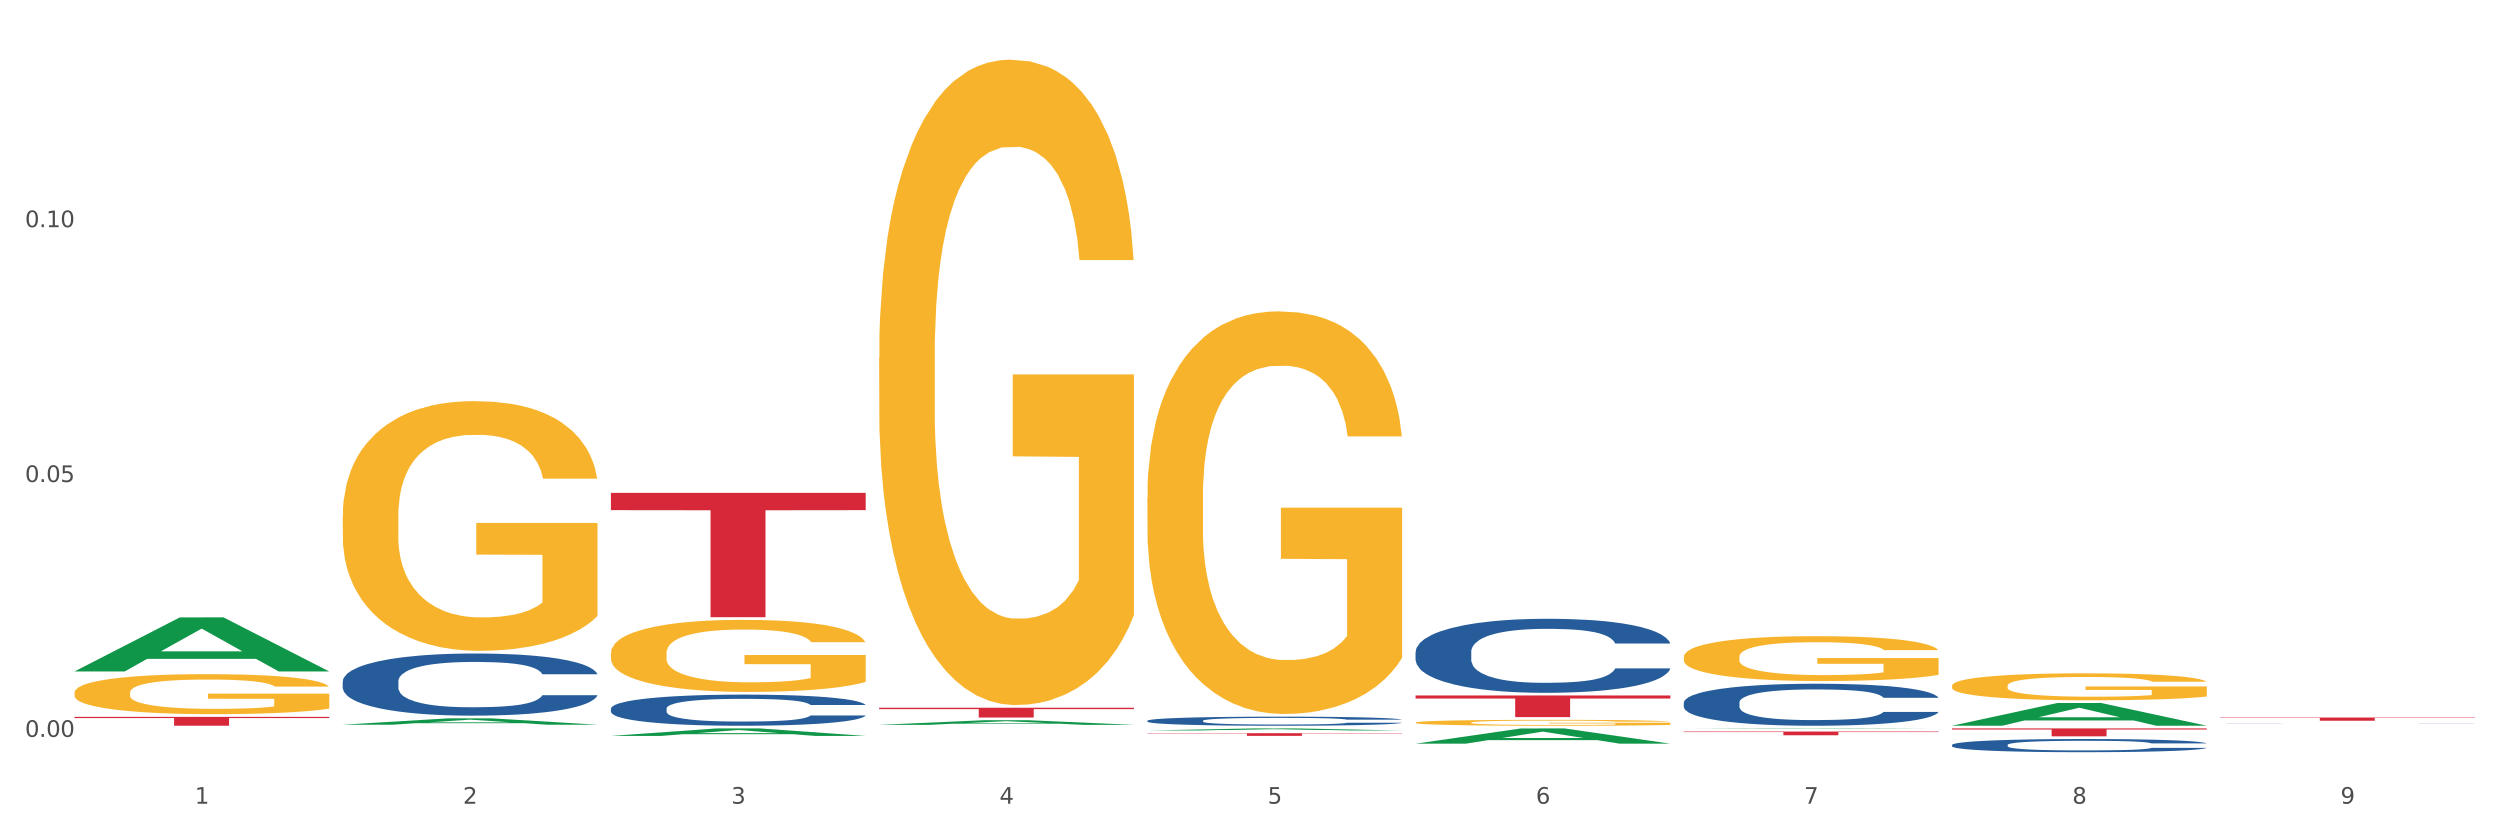 <?xml version="1.0" encoding="utf-8" standalone="no"?>
<!DOCTYPE svg PUBLIC "-//W3C//DTD SVG 1.1//EN"
  "http://www.w3.org/Graphics/SVG/1.1/DTD/svg11.dtd">
<svg xmlns:xlink="http://www.w3.org/1999/xlink" width="1080pt" height="360pt" viewBox="0 0 1080 360" xmlns="http://www.w3.org/2000/svg" version="1.1">
 <rect x="0" y="0" width="1080" height="360" fill="#333333" stroke="none"/>
 <defs>
  <style type="text/css">*{stroke-linejoin: round; stroke-linecap: butt}</style>
 </defs>
 <g id="figure_1">
  <g id="patch_1">
   <path d="M 0 360 
L 1080 360 
L 1080 0 
L 0 0 
z
" style="fill: #ffffff; stroke: #ffffff; stroke-linejoin: miter"/>
  </g>
  <g id="axes_1">
   <g id="matplotlib.axis_1">
    <g id="xtick_1">
     <g id="text_1">
      <!-- 1 -->
      <g style="fill: #4d4d4d" transform="translate(84.159 347.204) scale(0.096 -0.096)">
       <defs>
        <path id="DejaVuSans-31" d="M 794 531 
L 1825 531 
L 1825 4091 
L 703 3866 
L 703 4441 
L 1819 4666 
L 2450 4666 
L 2450 531 
L 3481 531 
L 3481 0 
L 794 0 
L 794 531 
z
" transform="scale(0.016)"/>
       </defs>
       <use xlink:href="#DejaVuSans-31"/>
      </g>
     </g>
    </g>
    <g id="xtick_2">
     <g id="text_2">
      <!-- 2 -->
      <g style="fill: #4d4d4d" transform="translate(200.027 347.204) scale(0.096 -0.096)">
       <defs>
        <path id="DejaVuSans-32" d="M 1228 531 
L 3431 531 
L 3431 0 
L 469 0 
L 469 531 
Q 828 903 1448 1529 
Q 2069 2156 2228 2338 
Q 2531 2678 2651 2914 
Q 2772 3150 2772 3378 
Q 2772 3750 2511 3984 
Q 2250 4219 1831 4219 
Q 1534 4219 1204 4116 
Q 875 4013 500 3803 
L 500 4441 
Q 881 4594 1212 4672 
Q 1544 4750 1819 4750 
Q 2544 4750 2975 4387 
Q 3406 4025 3406 3419 
Q 3406 3131 3298 2873 
Q 3191 2616 2906 2266 
Q 2828 2175 2409 1742 
Q 1991 1309 1228 531 
z
" transform="scale(0.016)"/>
       </defs>
       <use xlink:href="#DejaVuSans-32"/>
      </g>
     </g>
    </g>
    <g id="xtick_3">
     <g id="text_3">
      <!-- 3 -->
      <g style="fill: #4d4d4d" transform="translate(315.896 347.204) scale(0.096 -0.096)">
       <defs>
        <path id="DejaVuSans-33" d="M 2597 2516 
Q 3050 2419 3304 2112 
Q 3559 1806 3559 1356 
Q 3559 666 3084 287 
Q 2609 -91 1734 -91 
Q 1441 -91 1130 -33 
Q 819 25 488 141 
L 488 750 
Q 750 597 1062 519 
Q 1375 441 1716 441 
Q 2309 441 2620 675 
Q 2931 909 2931 1356 
Q 2931 1769 2642 2001 
Q 2353 2234 1838 2234 
L 1294 2234 
L 1294 2753 
L 1863 2753 
Q 2328 2753 2575 2939 
Q 2822 3125 2822 3475 
Q 2822 3834 2567 4026 
Q 2313 4219 1838 4219 
Q 1578 4219 1281 4162 
Q 984 4106 628 3988 
L 628 4550 
Q 988 4650 1302 4700 
Q 1616 4750 1894 4750 
Q 2613 4750 3031 4423 
Q 3450 4097 3450 3541 
Q 3450 3153 3228 2886 
Q 3006 2619 2597 2516 
z
" transform="scale(0.016)"/>
       </defs>
       <use xlink:href="#DejaVuSans-33"/>
      </g>
     </g>
    </g>
    <g id="xtick_4">
     <g id="text_4">
      <!-- 4 -->
      <g style="fill: #4d4d4d" transform="translate(431.765 347.204) scale(0.096 -0.096)">
       <defs>
        <path id="DejaVuSans-34" d="M 2419 4116 
L 825 1625 
L 2419 1625 
L 2419 4116 
z
M 2253 4666 
L 3047 4666 
L 3047 1625 
L 3713 1625 
L 3713 1100 
L 3047 1100 
L 3047 0 
L 2419 0 
L 2419 1100 
L 313 1100 
L 313 1709 
L 2253 4666 
z
" transform="scale(0.016)"/>
       </defs>
       <use xlink:href="#DejaVuSans-34"/>
      </g>
     </g>
    </g>
    <g id="xtick_5">
     <g id="text_5">
      <!-- 5 -->
      <g style="fill: #4d4d4d" transform="translate(547.634 347.204) scale(0.096 -0.096)">
       <defs>
        <path id="DejaVuSans-35" d="M 691 4666 
L 3169 4666 
L 3169 4134 
L 1269 4134 
L 1269 2991 
Q 1406 3038 1543 3061 
Q 1681 3084 1819 3084 
Q 2600 3084 3056 2656 
Q 3513 2228 3513 1497 
Q 3513 744 3044 326 
Q 2575 -91 1722 -91 
Q 1428 -91 1123 -41 
Q 819 9 494 109 
L 494 744 
Q 775 591 1075 516 
Q 1375 441 1709 441 
Q 2250 441 2565 725 
Q 2881 1009 2881 1497 
Q 2881 1984 2565 2268 
Q 2250 2553 1709 2553 
Q 1456 2553 1204 2497 
Q 953 2441 691 2322 
L 691 4666 
z
" transform="scale(0.016)"/>
       </defs>
       <use xlink:href="#DejaVuSans-35"/>
      </g>
     </g>
    </g>
    <g id="xtick_6">
     <g id="text_6">
      <!-- 6 -->
      <g style="fill: #4d4d4d" transform="translate(663.502 347.204) scale(0.096 -0.096)">
       <defs>
        <path id="DejaVuSans-36" d="M 2113 2584 
Q 1688 2584 1439 2293 
Q 1191 2003 1191 1497 
Q 1191 994 1439 701 
Q 1688 409 2113 409 
Q 2538 409 2786 701 
Q 3034 994 3034 1497 
Q 3034 2003 2786 2293 
Q 2538 2584 2113 2584 
z
M 3366 4563 
L 3366 3988 
Q 3128 4100 2886 4159 
Q 2644 4219 2406 4219 
Q 1781 4219 1451 3797 
Q 1122 3375 1075 2522 
Q 1259 2794 1537 2939 
Q 1816 3084 2150 3084 
Q 2853 3084 3261 2657 
Q 3669 2231 3669 1497 
Q 3669 778 3244 343 
Q 2819 -91 2113 -91 
Q 1303 -91 875 529 
Q 447 1150 447 2328 
Q 447 3434 972 4092 
Q 1497 4750 2381 4750 
Q 2619 4750 2861 4703 
Q 3103 4656 3366 4563 
z
" transform="scale(0.016)"/>
       </defs>
       <use xlink:href="#DejaVuSans-36"/>
      </g>
     </g>
    </g>
    <g id="xtick_7">
     <g id="text_7">
      <!-- 7 -->
      <g style="fill: #4d4d4d" transform="translate(779.371 347.204) scale(0.096 -0.096)">
       <defs>
        <path id="DejaVuSans-37" d="M 525 4666 
L 3525 4666 
L 3525 4397 
L 1831 0 
L 1172 0 
L 2766 4134 
L 525 4134 
L 525 4666 
z
" transform="scale(0.016)"/>
       </defs>
       <use xlink:href="#DejaVuSans-37"/>
      </g>
     </g>
    </g>
    <g id="xtick_8">
     <g id="text_8">
      <!-- 8 -->
      <g style="fill: #4d4d4d" transform="translate(895.24 347.204) scale(0.096 -0.096)">
       <defs>
        <path id="DejaVuSans-38" d="M 2034 2216 
Q 1584 2216 1326 1975 
Q 1069 1734 1069 1313 
Q 1069 891 1326 650 
Q 1584 409 2034 409 
Q 2484 409 2743 651 
Q 3003 894 3003 1313 
Q 3003 1734 2745 1975 
Q 2488 2216 2034 2216 
z
M 1403 2484 
Q 997 2584 770 2862 
Q 544 3141 544 3541 
Q 544 4100 942 4425 
Q 1341 4750 2034 4750 
Q 2731 4750 3128 4425 
Q 3525 4100 3525 3541 
Q 3525 3141 3298 2862 
Q 3072 2584 2669 2484 
Q 3125 2378 3379 2068 
Q 3634 1759 3634 1313 
Q 3634 634 3220 271 
Q 2806 -91 2034 -91 
Q 1263 -91 848 271 
Q 434 634 434 1313 
Q 434 1759 690 2068 
Q 947 2378 1403 2484 
z
M 1172 3481 
Q 1172 3119 1398 2916 
Q 1625 2713 2034 2713 
Q 2441 2713 2670 2916 
Q 2900 3119 2900 3481 
Q 2900 3844 2670 4047 
Q 2441 4250 2034 4250 
Q 1625 4250 1398 4047 
Q 1172 3844 1172 3481 
z
" transform="scale(0.016)"/>
       </defs>
       <use xlink:href="#DejaVuSans-38"/>
      </g>
     </g>
    </g>
    <g id="xtick_9">
     <g id="text_9">
      <!-- 9 -->
      <g style="fill: #4d4d4d" transform="translate(1011.108 347.204) scale(0.096 -0.096)">
       <defs>
        <path id="DejaVuSans-39" d="M 703 97 
L 703 672 
Q 941 559 1184 500 
Q 1428 441 1663 441 
Q 2288 441 2617 861 
Q 2947 1281 2994 2138 
Q 2813 1869 2534 1725 
Q 2256 1581 1919 1581 
Q 1219 1581 811 2004 
Q 403 2428 403 3163 
Q 403 3881 828 4315 
Q 1253 4750 1959 4750 
Q 2769 4750 3195 4129 
Q 3622 3509 3622 2328 
Q 3622 1225 3098 567 
Q 2575 -91 1691 -91 
Q 1453 -91 1209 -44 
Q 966 3 703 97 
z
M 1959 2075 
Q 2384 2075 2632 2365 
Q 2881 2656 2881 3163 
Q 2881 3666 2632 3958 
Q 2384 4250 1959 4250 
Q 1534 4250 1286 3958 
Q 1038 3666 1038 3163 
Q 1038 2656 1286 2365 
Q 1534 2075 1959 2075 
z
" transform="scale(0.016)"/>
       </defs>
       <use xlink:href="#DejaVuSans-39"/>
      </g>
     </g>
    </g>
    <g id="xtick_10"/>
    <g id="xtick_11"/>
    <g id="xtick_12"/>
    <g id="xtick_13"/>
    <g id="xtick_14"/>
    <g id="xtick_15"/>
    <g id="xtick_16"/>
    <g id="xtick_17"/>
   </g>
   <g id="matplotlib.axis_2">
    <g id="ytick_1">
     <g id="text_10">
      <!-- 0.00 -->
      <g style="fill: #4d4d4d" transform="translate(10.8 318.327) scale(0.096 -0.096)">
       <defs>
        <path id="DejaVuSans-30" d="M 2034 4250 
Q 1547 4250 1301 3770 
Q 1056 3291 1056 2328 
Q 1056 1369 1301 889 
Q 1547 409 2034 409 
Q 2525 409 2770 889 
Q 3016 1369 3016 2328 
Q 3016 3291 2770 3770 
Q 2525 4250 2034 4250 
z
M 2034 4750 
Q 2819 4750 3233 4129 
Q 3647 3509 3647 2328 
Q 3647 1150 3233 529 
Q 2819 -91 2034 -91 
Q 1250 -91 836 529 
Q 422 1150 422 2328 
Q 422 3509 836 4129 
Q 1250 4750 2034 4750 
z
" transform="scale(0.016)"/>
        <path id="DejaVuSans-2e" d="M 684 794 
L 1344 794 
L 1344 0 
L 684 0 
L 684 794 
z
" transform="scale(0.016)"/>
       </defs>
       <use xlink:href="#DejaVuSans-30"/>
       <use xlink:href="#DejaVuSans-2e" transform="translate(63.623 0)"/>
       <use xlink:href="#DejaVuSans-30" transform="translate(95.41 0)"/>
       <use xlink:href="#DejaVuSans-30" transform="translate(159.033 0)"/>
      </g>
     </g>
    </g>
    <g id="ytick_2">
     <g id="text_11">
      <!-- 0.05 -->
      <g style="fill: #4d4d4d" transform="translate(10.8 208.232) scale(0.096 -0.096)">
       <use xlink:href="#DejaVuSans-30"/>
       <use xlink:href="#DejaVuSans-2e" transform="translate(63.623 0)"/>
       <use xlink:href="#DejaVuSans-30" transform="translate(95.41 0)"/>
       <use xlink:href="#DejaVuSans-35" transform="translate(159.033 0)"/>
      </g>
     </g>
    </g>
    <g id="ytick_3">
     <g id="text_12">
      <!-- 0.10 -->
      <g style="fill: #4d4d4d" transform="translate(10.8 98.137) scale(0.096 -0.096)">
       <use xlink:href="#DejaVuSans-30"/>
       <use xlink:href="#DejaVuSans-2e" transform="translate(63.623 0)"/>
       <use xlink:href="#DejaVuSans-31" transform="translate(95.41 0)"/>
       <use xlink:href="#DejaVuSans-30" transform="translate(159.033 0)"/>
      </g>
     </g>
    </g>
    <g id="ytick_4"/>
    <g id="ytick_5"/>
    <g id="ytick_6"/>
   </g>
   <g id="PolyCollection_1">
    <path d="M 32.175 290.041 
L 32.288 290.019 
L 77.68 266.714 
L 96.518 266.692 
L 142.25 290.085 
L 120.462 290.085 
L 110.589 284.638 
L 63.722 284.638 
L 63.382 284.726 
L 53.85 290.085 
L 32.175 290.085 
L 32.175 290.041 
L 69.623 281.387 
L 104.689 281.365 
L 87.326 271.678 
L 87.099 271.634 
L 86.872 271.7 
L 69.51 281.365 
L 69.623 281.387 
L 32.175 290.041 
z
" clip-path="url(#p97da18d809)" style="fill: #109648"/>
    <path d="M 148.044 313.067 
L 148.157 313.064 
L 193.549 310.322 
L 212.387 310.32 
L 258.119 313.072 
L 236.331 313.072 
L 226.458 312.431 
L 179.591 312.431 
L 179.251 312.441 
L 169.718 313.072 
L 148.044 313.072 
L 148.044 313.067 
L 185.492 312.049 
L 220.557 312.046 
L 203.195 310.906 
L 202.968 310.901 
L 202.741 310.909 
L 185.379 312.046 
L 185.492 312.049 
L 148.044 313.067 
z
" clip-path="url(#p97da18d809)" style="fill: #109648"/>
    <path d="M 263.912 317.913 
L 264.026 317.91 
L 309.418 314.683 
L 328.255 314.679 
L 373.988 317.919 
L 352.2 317.919 
L 342.327 317.165 
L 295.46 317.165 
L 295.119 317.177 
L 285.587 317.919 
L 263.912 317.919 
L 263.912 317.913 
L 301.361 316.715 
L 336.426 316.712 
L 319.064 315.37 
L 318.837 315.364 
L 318.61 315.373 
L 301.247 316.712 
L 301.361 316.715 
L 263.912 317.913 
z
" clip-path="url(#p97da18d809)" style="fill: #109648"/>
    <path d="M 379.781 313.128 
L 379.895 313.127 
L 425.286 311.127 
L 444.124 311.126 
L 489.856 313.132 
L 468.068 313.132 
L 458.196 312.665 
L 411.328 312.665 
L 410.988 312.673 
L 401.456 313.132 
L 379.781 313.132 
L 379.781 313.128 
L 417.229 312.386 
L 452.295 312.384 
L 434.932 311.553 
L 434.705 311.55 
L 434.478 311.555 
L 417.116 312.384 
L 417.229 312.386 
L 379.781 313.128 
z
" clip-path="url(#p97da18d809)" style="fill: #109648"/>
    <path d="M 495.65 315.574 
L 495.763 315.573 
L 541.155 314.68 
L 559.993 314.679 
L 605.725 315.575 
L 583.937 315.575 
L 574.064 315.367 
L 527.197 315.367 
L 526.857 315.37 
L 517.324 315.575 
L 495.65 315.575 
L 495.65 315.574 
L 533.098 315.242 
L 568.163 315.241 
L 550.801 314.87 
L 550.574 314.869 
L 550.347 314.871 
L 532.985 315.241 
L 533.098 315.242 
L 495.65 315.574 
z
" clip-path="url(#p97da18d809)" style="fill: #109648"/>
    <path d="M 611.519 321.263 
L 611.632 321.256 
L 657.024 314.686 
L 675.862 314.679 
L 721.594 321.275 
L 699.806 321.275 
L 689.933 319.739 
L 643.066 319.739 
L 642.725 319.764 
L 633.193 321.275 
L 611.519 321.275 
L 611.519 321.263 
L 648.967 318.823 
L 684.032 318.816 
L 666.67 316.085 
L 666.443 316.073 
L 666.216 316.091 
L 648.853 318.816 
L 648.967 318.823 
L 611.519 321.263 
z
" clip-path="url(#p97da18d809)" style="fill: #109648"/>
    <path d="M 32.175 309.679 
L 142.25 309.679 
L 142.25 310.213 
L 98.951 310.217 
L 98.951 313.524 
L 75.214 313.524 
L 75.214 310.217 
L 32.175 310.213 
L 32.175 309.682 
L 32.175 309.679 
z
" clip-path="url(#p97da18d809)" style="fill: #d62839"/>
    <path d="M 379.781 305.752 
L 489.856 305.752 
L 489.856 306.338 
L 446.557 306.342 
L 446.557 309.97 
L 422.82 309.97 
L 422.82 306.342 
L 379.781 306.338 
L 379.781 305.756 
L 379.781 305.752 
z
" clip-path="url(#p97da18d809)" style="fill: #d62839"/>
    <path d="M 263.912 212.921 
L 373.988 212.921 
L 373.988 220.383 
L 330.688 220.434 
L 330.688 266.618 
L 306.951 266.618 
L 306.951 220.434 
L 263.912 220.383 
L 263.912 212.972 
L 263.912 212.921 
z
" clip-path="url(#p97da18d809)" style="fill: #d62839"/>
    <path d="M 727.387 316.037 
L 837.463 316.037 
L 837.463 316.258 
L 794.163 316.26 
L 794.163 317.632 
L 770.426 317.632 
L 770.426 316.26 
L 727.387 316.258 
L 727.387 316.038 
L 727.387 316.037 
z
" clip-path="url(#p97da18d809)" style="fill: #d62839"/>
    <path d="M 611.519 300.454 
L 721.594 300.454 
L 721.594 301.755 
L 678.294 301.764 
L 678.294 309.814 
L 654.557 309.814 
L 654.557 301.764 
L 611.519 301.755 
L 611.519 300.463 
L 611.519 300.454 
z
" clip-path="url(#p97da18d809)" style="fill: #d62839"/>
    <path d="M 959.125 309.963 
L 1069.2 309.963 
L 1069.2 310.156 
L 1025.9 310.157 
L 1025.9 311.346 
L 1002.164 311.346 
L 1002.164 310.157 
L 959.125 310.156 
L 959.125 309.965 
L 959.125 309.963 
z
" clip-path="url(#p97da18d809)" style="fill: #d62839"/>
    <path d="M 843.256 314.679 
L 953.331 314.679 
L 953.331 315.155 
L 910.032 315.158 
L 910.032 318.1 
L 886.295 318.1 
L 886.295 315.158 
L 843.256 315.155 
L 843.256 314.683 
L 843.256 314.679 
z
" clip-path="url(#p97da18d809)" style="fill: #d62839"/>
    <path d="M 495.65 316.731 
L 605.725 316.731 
L 605.725 316.894 
L 562.425 316.895 
L 562.425 317.903 
L 538.689 317.903 
L 538.689 316.895 
L 495.65 316.894 
L 495.65 316.732 
L 495.65 316.731 
z
" clip-path="url(#p97da18d809)" style="fill: #d62839"/>
    <path d="M 495.65 214.878 
L 495.78 214.72 
L 495.78 209.001 
L 496.04 204.077 
L 497.339 192.164 
L 499.289 182.315 
L 500.718 177.073 
L 502.148 172.784 
L 503.837 168.496 
L 505.917 164.048 
L 509.685 157.535 
L 512.025 154.2 
L 514.884 150.705 
L 520.082 145.622 
L 523.851 142.763 
L 527.75 140.38 
L 534.118 137.521 
L 538.276 136.25 
L 542.695 135.297 
L 548.023 134.662 
L 552.052 134.503 
L 560.889 134.979 
L 568.427 136.409 
L 572.066 137.521 
L 576.744 139.427 
L 579.214 140.698 
L 583.242 143.239 
L 587.401 146.575 
L 590.26 149.434 
L 594.549 154.835 
L 597.798 160.236 
L 600.787 166.907 
L 602.346 171.514 
L 603.516 175.803 
L 604.556 180.727 
L 605.595 188.51 
L 582.203 188.51 
L 581.293 182.951 
L 579.863 177.709 
L 577.784 172.626 
L 575.965 169.449 
L 572.846 165.478 
L 569.986 162.936 
L 566.997 161.03 
L 563.359 159.441 
L 560.499 158.647 
L 556.471 158.012 
L 548.543 158.171 
L 543.215 159.441 
L 539.576 161.03 
L 537.237 162.46 
L 535.157 164.048 
L 532.818 166.272 
L 530.089 169.608 
L 528.14 172.626 
L 526.19 176.438 
L 524.631 180.25 
L 523.201 184.698 
L 522.032 189.463 
L 521.122 194.387 
L 520.342 200.423 
L 519.692 210.431 
L 519.692 232.192 
L 519.952 237.117 
L 520.602 243.629 
L 521.382 248.554 
L 522.681 254.431 
L 523.851 258.402 
L 526.06 264.12 
L 528.529 268.886 
L 530.479 271.904 
L 532.428 274.445 
L 535.807 277.94 
L 539.576 280.799 
L 542.825 282.546 
L 547.244 284.135 
L 550.233 284.77 
L 552.832 285.088 
L 559.2 285.088 
L 563.748 284.611 
L 568.817 283.499 
L 572.716 282.07 
L 575.965 280.323 
L 579.603 277.463 
L 581.943 274.763 
L 581.943 241.564 
L 553.352 241.406 
L 553.352 219.326 
L 605.725 219.326 
L 605.725 284.135 
L 603.516 287.471 
L 601.047 290.489 
L 598.447 293.189 
L 594.549 296.525 
L 589.87 299.702 
L 585.711 301.925 
L 581.293 303.832 
L 576.094 305.579 
L 569.337 307.167 
L 565.178 307.803 
L 559.98 308.279 
L 553.871 308.438 
L 548.543 308.12 
L 543.345 307.326 
L 537.887 305.897 
L 532.558 303.832 
L 528.529 301.767 
L 524.501 299.225 
L 520.212 295.889 
L 516.833 292.712 
L 514.234 289.853 
L 511.375 286.2 
L 508.256 281.434 
L 505.917 277.146 
L 503.837 272.698 
L 501.628 266.98 
L 500.068 262.055 
L 498.509 255.86 
L 497.599 251.254 
L 496.56 244.106 
L 495.78 234.099 
L 495.65 214.878 
z
" clip-path="url(#p97da18d809)" style="fill: #f7b32b"/>
    <path d="M 379.781 154.61 
L 379.911 154.356 
L 379.911 145.188 
L 380.171 137.294 
L 381.471 118.196 
L 383.42 102.408 
L 384.85 94.005 
L 386.279 87.129 
L 387.969 80.254 
L 390.048 73.124 
L 393.817 62.683 
L 396.156 57.336 
L 399.015 51.733 
L 404.213 43.585 
L 407.982 39.001 
L 411.881 35.181 
L 418.249 30.598 
L 422.408 28.561 
L 426.826 27.033 
L 432.155 26.014 
L 436.183 25.759 
L 445.021 26.523 
L 452.558 28.815 
L 456.197 30.598 
L 460.876 33.654 
L 463.345 35.691 
L 467.374 39.765 
L 471.532 45.113 
L 474.391 49.696 
L 478.68 58.354 
L 481.929 67.012 
L 484.918 77.707 
L 486.477 85.092 
L 487.647 91.967 
L 488.687 99.861 
L 489.726 112.339 
L 466.334 112.339 
L 465.424 103.426 
L 463.995 95.023 
L 461.915 86.874 
L 460.096 81.782 
L 456.977 75.415 
L 454.118 71.341 
L 451.129 68.285 
L 447.49 65.739 
L 444.631 64.466 
L 440.602 63.447 
L 432.674 63.702 
L 427.346 65.739 
L 423.707 68.285 
L 421.368 70.577 
L 419.289 73.124 
L 416.949 76.689 
L 414.22 82.036 
L 412.271 86.874 
L 410.322 92.986 
L 408.762 99.097 
L 407.332 106.228 
L 406.163 113.867 
L 405.253 121.761 
L 404.473 131.437 
L 403.824 147.48 
L 403.824 182.367 
L 404.083 190.261 
L 404.733 200.701 
L 405.513 208.595 
L 406.813 218.017 
L 407.982 224.383 
L 410.192 233.55 
L 412.661 241.19 
L 414.61 246.028 
L 416.56 250.102 
L 419.938 255.705 
L 423.707 260.288 
L 426.956 263.089 
L 431.375 265.636 
L 434.364 266.654 
L 436.963 267.164 
L 443.331 267.164 
L 447.88 266.4 
L 452.948 264.617 
L 456.847 262.325 
L 460.096 259.524 
L 463.735 254.941 
L 466.074 250.612 
L 466.074 197.391 
L 437.483 197.136 
L 437.483 161.74 
L 489.856 161.74 
L 489.856 265.636 
L 487.647 270.983 
L 485.178 275.822 
L 482.579 280.151 
L 478.68 285.498 
L 474.001 290.591 
L 469.843 294.156 
L 465.424 297.212 
L 460.226 300.013 
L 453.468 302.559 
L 449.309 303.578 
L 444.111 304.342 
L 438.003 304.597 
L 432.674 304.087 
L 427.476 302.814 
L 422.018 300.522 
L 416.69 297.212 
L 412.661 293.901 
L 408.632 289.827 
L 404.343 284.48 
L 400.964 279.387 
L 398.365 274.803 
L 395.506 268.946 
L 392.387 261.307 
L 390.048 254.431 
L 387.969 247.301 
L 385.759 238.134 
L 384.2 230.24 
L 382.64 220.309 
L 381.731 212.924 
L 380.691 201.465 
L 379.911 185.422 
L 379.781 154.61 
z
" clip-path="url(#p97da18d809)" style="fill: #f7b32b"/>
    <path d="M 148.044 223.134 
L 148.174 223.036 
L 148.174 219.489 
L 148.434 216.435 
L 149.733 209.046 
L 151.683 202.938 
L 153.112 199.687 
L 154.542 197.027 
L 156.231 194.367 
L 158.31 191.609 
L 162.079 187.57 
L 164.419 185.501 
L 167.278 183.333 
L 172.476 180.181 
L 176.245 178.408 
L 180.144 176.93 
L 186.512 175.157 
L 190.67 174.368 
L 195.089 173.777 
L 200.417 173.383 
L 204.446 173.285 
L 213.283 173.58 
L 220.821 174.467 
L 224.46 175.157 
L 229.138 176.339 
L 231.607 177.127 
L 235.636 178.703 
L 239.795 180.772 
L 242.654 182.545 
L 246.943 185.895 
L 250.191 189.244 
L 253.181 193.382 
L 254.74 196.239 
L 255.91 198.899 
L 256.949 201.953 
L 257.989 206.78 
L 234.596 206.78 
L 233.687 203.332 
L 232.257 200.081 
L 230.178 196.929 
L 228.358 194.958 
L 225.239 192.495 
L 222.38 190.919 
L 219.391 189.737 
L 215.752 188.752 
L 212.893 188.259 
L 208.865 187.865 
L 200.937 187.964 
L 195.609 188.752 
L 191.97 189.737 
L 189.631 190.624 
L 187.551 191.609 
L 185.212 192.988 
L 182.483 195.057 
L 180.533 196.929 
L 178.584 199.293 
L 177.025 201.658 
L 175.595 204.416 
L 174.425 207.372 
L 173.516 210.426 
L 172.736 214.169 
L 172.086 220.376 
L 172.086 233.872 
L 172.346 236.927 
L 172.996 240.966 
L 173.776 244.02 
L 175.075 247.665 
L 176.245 250.128 
L 178.454 253.674 
L 180.923 256.63 
L 182.873 258.502 
L 184.822 260.078 
L 188.201 262.245 
L 191.97 264.019 
L 195.219 265.102 
L 199.637 266.087 
L 202.626 266.482 
L 205.226 266.679 
L 211.594 266.679 
L 216.142 266.383 
L 221.211 265.693 
L 225.109 264.807 
L 228.358 263.723 
L 231.997 261.95 
L 234.336 260.275 
L 234.336 239.685 
L 205.746 239.586 
L 205.746 225.893 
L 258.119 225.893 
L 258.119 266.087 
L 255.91 268.156 
L 253.44 270.028 
L 250.841 271.703 
L 246.943 273.772 
L 242.264 275.742 
L 238.105 277.121 
L 233.687 278.304 
L 228.488 279.387 
L 221.73 280.372 
L 217.572 280.766 
L 212.373 281.062 
L 206.265 281.161 
L 200.937 280.963 
L 195.739 280.471 
L 190.28 279.584 
L 184.952 278.304 
L 180.923 277.023 
L 176.895 275.447 
L 172.606 273.378 
L 169.227 271.407 
L 166.628 269.634 
L 163.769 267.368 
L 160.65 264.413 
L 158.31 261.753 
L 156.231 258.994 
L 154.022 255.448 
L 152.462 252.394 
L 150.903 248.551 
L 149.993 245.695 
L 148.953 241.261 
L 148.174 235.055 
L 148.044 223.134 
z
" clip-path="url(#p97da18d809)" style="fill: #f7b32b"/>
    <path d="M 611.519 281.687 
L 611.649 281.658 
L 611.649 280.84 
L 612.039 279.73 
L 613.47 277.686 
L 615.292 276.138 
L 618.415 274.327 
L 620.106 273.567 
L 622.318 272.72 
L 626.872 271.348 
L 632.076 270.179 
L 635.72 269.537 
L 638.452 269.128 
L 644.567 268.398 
L 648.08 268.077 
L 651.723 267.814 
L 654.846 267.638 
L 660.051 267.434 
L 664.214 267.346 
L 669.028 267.317 
L 673.062 267.346 
L 678.396 267.463 
L 686.203 267.814 
L 689.196 268.018 
L 693.229 268.369 
L 697.393 268.836 
L 700.776 269.303 
L 704.679 269.975 
L 708.713 270.851 
L 712.616 271.961 
L 715.348 272.983 
L 717.56 274.064 
L 719.512 275.378 
L 720.943 276.809 
L 721.594 278.007 
L 697.783 278.007 
L 697.133 276.926 
L 695.832 275.758 
L 694.53 274.969 
L 693.099 274.327 
L 690.887 273.597 
L 688.936 273.129 
L 685.683 272.574 
L 682.69 272.224 
L 680.218 272.019 
L 677.225 271.844 
L 670.85 271.669 
L 666.296 271.669 
L 663.434 271.727 
L 659.92 271.873 
L 656.928 272.078 
L 653.415 272.428 
L 650.682 272.808 
L 647.95 273.305 
L 646.389 273.655 
L 644.047 274.298 
L 642.485 274.823 
L 640.404 275.729 
L 639.233 276.371 
L 637.151 278.036 
L 636.24 279.263 
L 635.85 280.11 
L 635.589 281.044 
L 635.589 285.601 
L 636.37 287.645 
L 637.021 288.521 
L 638.062 289.514 
L 640.013 290.799 
L 642.876 292.055 
L 645.868 292.961 
L 648.34 293.516 
L 650.682 293.925 
L 653.025 294.246 
L 655.887 294.538 
L 658.229 294.713 
L 661.742 294.888 
L 665.906 294.976 
L 669.158 294.976 
L 675.794 294.83 
L 678.787 294.684 
L 681.649 294.479 
L 684.772 294.158 
L 687.244 293.808 
L 688.675 293.545 
L 691.017 292.99 
L 692.839 292.406 
L 694.4 291.734 
L 695.441 291.15 
L 696.612 290.274 
L 697.523 289.281 
L 697.783 288.755 
L 721.594 288.755 
L 721.073 289.806 
L 720.163 290.829 
L 718.341 292.201 
L 716.91 292.99 
L 714.698 293.954 
L 712.356 294.772 
L 709.103 295.677 
L 706.11 296.349 
L 702.988 296.933 
L 699.605 297.459 
L 693.49 298.189 
L 691.278 298.393 
L 686.594 298.744 
L 682.95 298.948 
L 677.616 299.153 
L 672.151 299.269 
L 666.426 299.299 
L 661.352 299.24 
L 655.757 299.065 
L 652.244 298.89 
L 648.34 298.627 
L 643.787 298.218 
L 639.493 297.721 
L 635.459 297.137 
L 631.686 296.466 
L 628.173 295.706 
L 623.619 294.45 
L 620.236 293.224 
L 617.764 292.085 
L 616.073 291.121 
L 614.381 289.894 
L 613.47 289.047 
L 612.039 287.003 
L 611.519 285.104 
L 611.519 281.687 
z
" clip-path="url(#p97da18d809)" style="fill: #255c99"/>
    <path d="M 843.256 321.814 
L 843.386 321.809 
L 843.386 321.663 
L 843.776 321.466 
L 845.208 321.102 
L 847.029 320.826 
L 850.152 320.504 
L 851.843 320.368 
L 854.055 320.218 
L 858.609 319.973 
L 863.814 319.765 
L 867.457 319.651 
L 870.189 319.578 
L 876.305 319.448 
L 879.818 319.391 
L 883.461 319.344 
L 886.584 319.313 
L 891.788 319.276 
L 895.952 319.261 
L 900.766 319.256 
L 904.799 319.261 
L 910.134 319.282 
L 917.941 319.344 
L 920.933 319.38 
L 924.967 319.443 
L 929.13 319.526 
L 932.513 319.609 
L 936.417 319.729 
L 940.45 319.885 
L 944.354 320.082 
L 947.086 320.264 
L 949.298 320.457 
L 951.249 320.691 
L 952.681 320.946 
L 953.331 321.159 
L 929.521 321.159 
L 928.87 320.966 
L 927.569 320.758 
L 926.268 320.618 
L 924.837 320.504 
L 922.625 320.374 
L 920.673 320.29 
L 917.42 320.192 
L 914.428 320.129 
L 911.955 320.093 
L 908.963 320.062 
L 902.587 320.03 
L 898.033 320.03 
L 895.171 320.041 
L 891.658 320.067 
L 888.665 320.103 
L 885.152 320.166 
L 882.42 320.233 
L 879.688 320.322 
L 878.126 320.384 
L 875.784 320.498 
L 874.223 320.592 
L 872.141 320.753 
L 870.97 320.868 
L 868.888 321.164 
L 867.977 321.382 
L 867.587 321.533 
L 867.327 321.7 
L 867.327 322.511 
L 868.108 322.875 
L 868.758 323.031 
L 869.799 323.208 
L 871.751 323.436 
L 874.613 323.66 
L 877.606 323.821 
L 880.078 323.92 
L 882.42 323.993 
L 884.762 324.05 
L 887.624 324.102 
L 889.966 324.133 
L 893.479 324.164 
L 897.643 324.18 
L 900.896 324.18 
L 907.532 324.154 
L 910.524 324.128 
L 913.387 324.092 
L 916.509 324.034 
L 918.982 323.972 
L 920.413 323.925 
L 922.755 323.826 
L 924.576 323.722 
L 926.138 323.603 
L 927.179 323.499 
L 928.35 323.343 
L 929.26 323.166 
L 929.521 323.072 
L 953.331 323.072 
L 952.811 323.26 
L 951.9 323.442 
L 950.078 323.686 
L 948.647 323.826 
L 946.435 323.998 
L 944.093 324.144 
L 940.84 324.305 
L 937.848 324.424 
L 934.725 324.528 
L 931.342 324.622 
L 925.227 324.752 
L 923.015 324.788 
L 918.331 324.851 
L 914.688 324.887 
L 909.353 324.923 
L 903.888 324.944 
L 898.164 324.95 
L 893.089 324.939 
L 887.494 324.908 
L 883.981 324.877 
L 880.078 324.83 
L 875.524 324.757 
L 871.23 324.669 
L 867.197 324.565 
L 863.423 324.445 
L 859.91 324.31 
L 855.356 324.086 
L 851.974 323.868 
L 849.501 323.665 
L 847.81 323.494 
L 846.118 323.275 
L 845.208 323.124 
L 843.776 322.76 
L 843.256 322.422 
L 843.256 321.814 
z
" clip-path="url(#p97da18d809)" style="fill: #255c99"/>
    <path d="M 727.387 303.53 
L 727.517 303.513 
L 727.517 303.049 
L 727.908 302.419 
L 729.339 301.259 
L 731.161 300.381 
L 734.283 299.353 
L 735.975 298.922 
L 738.187 298.442 
L 742.741 297.663 
L 747.945 297 
L 751.588 296.635 
L 754.321 296.403 
L 760.436 295.989 
L 763.949 295.806 
L 767.592 295.657 
L 770.715 295.558 
L 775.919 295.442 
L 780.083 295.392 
L 784.897 295.375 
L 788.931 295.392 
L 794.265 295.458 
L 802.072 295.657 
L 805.065 295.773 
L 809.098 295.972 
L 813.262 296.237 
L 816.645 296.502 
L 820.548 296.884 
L 824.581 297.381 
L 828.485 298.011 
L 831.217 298.591 
L 833.429 299.204 
L 835.381 299.95 
L 836.812 300.762 
L 837.463 301.441 
L 813.652 301.441 
L 813.001 300.828 
L 811.7 300.165 
L 810.399 299.718 
L 808.968 299.353 
L 806.756 298.939 
L 804.804 298.674 
L 801.551 298.359 
L 798.559 298.16 
L 796.087 298.044 
L 793.094 297.944 
L 786.719 297.845 
L 782.165 297.845 
L 779.302 297.878 
L 775.789 297.961 
L 772.797 298.077 
L 769.284 298.276 
L 766.551 298.491 
L 763.819 298.773 
L 762.257 298.972 
L 759.915 299.337 
L 758.354 299.635 
L 756.272 300.149 
L 755.101 300.513 
L 753.019 301.458 
L 752.109 302.154 
L 751.718 302.635 
L 751.458 303.165 
L 751.458 305.751 
L 752.239 306.911 
L 752.889 307.408 
L 753.93 307.972 
L 755.882 308.701 
L 758.744 309.413 
L 761.737 309.927 
L 764.209 310.242 
L 766.551 310.474 
L 768.893 310.657 
L 771.756 310.822 
L 774.098 310.922 
L 777.611 311.021 
L 781.774 311.071 
L 785.027 311.071 
L 791.663 310.988 
L 794.656 310.905 
L 797.518 310.789 
L 800.641 310.607 
L 803.113 310.408 
L 804.544 310.259 
L 806.886 309.944 
L 808.708 309.612 
L 810.269 309.231 
L 811.31 308.9 
L 812.481 308.402 
L 813.392 307.839 
L 813.652 307.541 
L 837.463 307.541 
L 836.942 308.137 
L 836.031 308.717 
L 834.21 309.496 
L 832.779 309.944 
L 830.567 310.491 
L 828.225 310.955 
L 824.972 311.469 
L 821.979 311.85 
L 818.856 312.181 
L 815.474 312.48 
L 809.358 312.894 
L 807.146 313.01 
L 802.462 313.209 
L 798.819 313.325 
L 793.485 313.441 
L 788.02 313.507 
L 782.295 313.524 
L 777.22 313.491 
L 771.626 313.391 
L 768.113 313.292 
L 764.209 313.143 
L 759.655 312.911 
L 755.362 312.629 
L 751.328 312.297 
L 747.555 311.916 
L 744.042 311.485 
L 739.488 310.773 
L 736.105 310.076 
L 733.633 309.43 
L 731.941 308.883 
L 730.25 308.187 
L 729.339 307.706 
L 727.908 306.546 
L 727.387 305.469 
L 727.387 303.53 
z
" clip-path="url(#p97da18d809)" style="fill: #255c99"/>
    <path d="M 495.65 311.36 
L 495.78 311.356 
L 495.78 311.256 
L 496.17 311.119 
L 497.602 310.868 
L 499.423 310.678 
L 502.546 310.455 
L 504.237 310.362 
L 506.449 310.258 
L 511.003 310.089 
L 516.208 309.946 
L 519.851 309.867 
L 522.583 309.816 
L 528.698 309.727 
L 532.212 309.687 
L 535.855 309.655 
L 538.977 309.633 
L 544.182 309.608 
L 548.345 309.597 
L 553.16 309.594 
L 557.193 309.597 
L 562.528 309.612 
L 570.335 309.655 
L 573.327 309.68 
L 577.361 309.723 
L 581.524 309.78 
L 584.907 309.838 
L 588.81 309.92 
L 592.844 310.028 
L 596.747 310.164 
L 599.48 310.29 
L 601.692 310.423 
L 603.643 310.584 
L 605.075 310.76 
L 605.725 310.907 
L 581.915 310.907 
L 581.264 310.775 
L 579.963 310.631 
L 578.662 310.534 
L 577.23 310.455 
L 575.019 310.365 
L 573.067 310.308 
L 569.814 310.24 
L 566.821 310.197 
L 564.349 310.172 
L 561.357 310.15 
L 554.981 310.129 
L 550.427 310.129 
L 547.565 310.136 
L 544.052 310.154 
L 541.059 310.179 
L 537.546 310.222 
L 534.814 310.269 
L 532.081 310.33 
L 530.52 310.373 
L 528.178 310.452 
L 526.617 310.516 
L 524.535 310.627 
L 523.364 310.706 
L 521.282 310.911 
L 520.371 311.062 
L 519.981 311.166 
L 519.721 311.281 
L 519.721 311.841 
L 520.501 312.092 
L 521.152 312.199 
L 522.193 312.321 
L 524.145 312.479 
L 527.007 312.634 
L 530 312.745 
L 532.472 312.813 
L 534.814 312.863 
L 537.156 312.903 
L 540.018 312.939 
L 542.36 312.96 
L 545.873 312.982 
L 550.037 312.993 
L 553.29 312.993 
L 559.925 312.975 
L 562.918 312.957 
L 565.781 312.932 
L 568.903 312.892 
L 571.375 312.849 
L 572.807 312.817 
L 575.149 312.749 
L 576.97 312.677 
L 578.532 312.594 
L 579.573 312.522 
L 580.744 312.415 
L 581.654 312.293 
L 581.915 312.228 
L 605.725 312.228 
L 605.205 312.357 
L 604.294 312.483 
L 602.472 312.652 
L 601.041 312.749 
L 598.829 312.867 
L 596.487 312.967 
L 593.234 313.079 
L 590.242 313.161 
L 587.119 313.233 
L 583.736 313.298 
L 577.621 313.387 
L 575.409 313.413 
L 570.725 313.456 
L 567.082 313.481 
L 561.747 313.506 
L 556.282 313.52 
L 550.557 313.524 
L 545.483 313.517 
L 539.888 313.495 
L 536.375 313.474 
L 532.472 313.441 
L 527.918 313.391 
L 523.624 313.33 
L 519.591 313.258 
L 515.817 313.176 
L 512.304 313.082 
L 507.75 312.928 
L 504.367 312.777 
L 501.895 312.637 
L 500.204 312.519 
L 498.512 312.368 
L 497.602 312.264 
L 496.17 312.013 
L 495.65 311.78 
L 495.65 311.36 
z
" clip-path="url(#p97da18d809)" style="fill: #255c99"/>
    <path d="M 148.044 294.379 
L 148.174 294.355 
L 148.174 293.668 
L 148.564 292.737 
L 149.995 291.02 
L 151.817 289.721 
L 154.94 288.201 
L 156.631 287.563 
L 158.843 286.852 
L 163.397 285.7 
L 168.602 284.719 
L 172.245 284.18 
L 174.977 283.836 
L 181.092 283.223 
L 184.605 282.954 
L 188.249 282.733 
L 191.371 282.586 
L 196.576 282.414 
L 200.739 282.341 
L 205.553 282.316 
L 209.587 282.341 
L 214.922 282.439 
L 222.728 282.733 
L 225.721 282.905 
L 229.754 283.199 
L 233.918 283.591 
L 237.301 283.983 
L 241.204 284.547 
L 245.238 285.283 
L 249.141 286.215 
L 251.874 287.073 
L 254.086 287.98 
L 256.037 289.083 
L 257.468 290.285 
L 258.119 291.29 
L 234.308 291.29 
L 233.658 290.383 
L 232.357 289.402 
L 231.056 288.74 
L 229.624 288.201 
L 227.412 287.588 
L 225.461 287.195 
L 222.208 286.73 
L 219.215 286.435 
L 216.743 286.264 
L 213.751 286.117 
L 207.375 285.969 
L 202.821 285.969 
L 199.959 286.018 
L 196.446 286.141 
L 193.453 286.313 
L 189.94 286.607 
L 187.208 286.926 
L 184.475 287.342 
L 182.914 287.637 
L 180.572 288.176 
L 179.011 288.617 
L 176.929 289.378 
L 175.758 289.917 
L 173.676 291.314 
L 172.765 292.344 
L 172.375 293.055 
L 172.115 293.84 
L 172.115 297.665 
L 172.895 299.381 
L 173.546 300.117 
L 174.587 300.95 
L 176.538 302.029 
L 179.401 303.083 
L 182.393 303.843 
L 184.866 304.309 
L 187.208 304.653 
L 189.55 304.922 
L 192.412 305.167 
L 194.754 305.315 
L 198.267 305.462 
L 202.431 305.535 
L 205.684 305.535 
L 212.319 305.413 
L 215.312 305.29 
L 218.174 305.118 
L 221.297 304.849 
L 223.769 304.554 
L 225.201 304.334 
L 227.543 303.868 
L 229.364 303.378 
L 230.925 302.814 
L 231.966 302.323 
L 233.137 301.588 
L 234.048 300.754 
L 234.308 300.313 
L 258.119 300.313 
L 257.599 301.195 
L 256.688 302.054 
L 254.866 303.206 
L 253.435 303.868 
L 251.223 304.677 
L 248.881 305.364 
L 245.628 306.124 
L 242.636 306.688 
L 239.513 307.178 
L 236.13 307.619 
L 230.015 308.232 
L 227.803 308.404 
L 223.119 308.698 
L 219.476 308.87 
L 214.141 309.041 
L 208.676 309.139 
L 202.951 309.164 
L 197.877 309.115 
L 192.282 308.968 
L 188.769 308.821 
L 184.866 308.6 
L 180.312 308.257 
L 176.018 307.84 
L 171.984 307.35 
L 168.211 306.786 
L 164.698 306.148 
L 160.144 305.094 
L 156.761 304.064 
L 154.289 303.108 
L 152.598 302.299 
L 150.906 301.269 
L 149.995 300.558 
L 148.564 298.842 
L 148.044 297.248 
L 148.044 294.379 
z
" clip-path="url(#p97da18d809)" style="fill: #255c99"/>
    <path d="M 263.912 306.117 
L 264.043 306.105 
L 264.043 305.761 
L 264.433 305.294 
L 265.864 304.435 
L 267.686 303.784 
L 270.808 303.022 
L 272.5 302.703 
L 274.712 302.347 
L 279.266 301.769 
L 284.47 301.278 
L 288.113 301.008 
L 290.846 300.836 
L 296.961 300.529 
L 300.474 300.394 
L 304.117 300.283 
L 307.24 300.209 
L 312.444 300.123 
L 316.608 300.087 
L 321.422 300.074 
L 325.456 300.087 
L 330.79 300.136 
L 338.597 300.283 
L 341.59 300.369 
L 345.623 300.517 
L 349.787 300.713 
L 353.17 300.91 
L 357.073 301.192 
L 361.107 301.561 
L 365.01 302.027 
L 367.742 302.457 
L 369.954 302.912 
L 371.906 303.464 
L 373.337 304.066 
L 373.988 304.57 
L 350.177 304.57 
L 349.527 304.115 
L 348.225 303.624 
L 346.924 303.292 
L 345.493 303.022 
L 343.281 302.715 
L 341.329 302.519 
L 338.077 302.285 
L 335.084 302.138 
L 332.612 302.052 
L 329.619 301.978 
L 323.244 301.904 
L 318.69 301.904 
L 315.827 301.929 
L 312.314 301.99 
L 309.322 302.076 
L 305.809 302.224 
L 303.076 302.383 
L 300.344 302.592 
L 298.783 302.74 
L 296.441 303.01 
L 294.879 303.231 
L 292.797 303.612 
L 291.626 303.882 
L 289.545 304.582 
L 288.634 305.098 
L 288.243 305.454 
L 287.983 305.847 
L 287.983 307.763 
L 288.764 308.623 
L 289.415 308.991 
L 290.455 309.409 
L 292.407 309.95 
L 295.27 310.478 
L 298.262 310.858 
L 300.734 311.092 
L 303.076 311.264 
L 305.418 311.399 
L 308.281 311.522 
L 310.623 311.595 
L 314.136 311.669 
L 318.3 311.706 
L 321.552 311.706 
L 328.188 311.645 
L 331.181 311.583 
L 334.043 311.497 
L 337.166 311.362 
L 339.638 311.215 
L 341.069 311.104 
L 343.411 310.871 
L 345.233 310.625 
L 346.794 310.343 
L 347.835 310.097 
L 349.006 309.728 
L 349.917 309.311 
L 350.177 309.09 
L 373.988 309.09 
L 373.467 309.532 
L 372.556 309.962 
L 370.735 310.539 
L 369.304 310.871 
L 367.092 311.276 
L 364.75 311.62 
L 361.497 312.001 
L 358.504 312.283 
L 355.382 312.529 
L 351.999 312.75 
L 345.883 313.057 
L 343.671 313.143 
L 338.987 313.29 
L 335.344 313.376 
L 330.01 313.462 
L 324.545 313.511 
L 318.82 313.524 
L 313.746 313.499 
L 308.151 313.426 
L 304.638 313.352 
L 300.734 313.241 
L 296.18 313.069 
L 291.887 312.861 
L 287.853 312.615 
L 284.08 312.332 
L 280.567 312.013 
L 276.013 311.485 
L 272.63 310.969 
L 270.158 310.49 
L 268.466 310.085 
L 266.775 309.569 
L 265.864 309.213 
L 264.433 308.353 
L 263.912 307.554 
L 263.912 306.117 
z
" clip-path="url(#p97da18d809)" style="fill: #255c99"/>
    <path d="M 959.125 312.535 
L 959.255 312.535 
L 959.255 312.533 
L 959.645 312.53 
L 961.076 312.525 
L 962.898 312.522 
L 966.021 312.518 
L 967.712 312.516 
L 969.924 312.514 
L 974.478 312.511 
L 979.683 312.508 
L 983.326 312.507 
L 986.058 312.506 
L 992.173 312.504 
L 995.686 312.503 
L 999.33 312.503 
L 1002.452 312.502 
L 1007.657 312.502 
L 1011.82 312.502 
L 1016.635 312.502 
L 1020.668 312.502 
L 1026.003 312.502 
L 1033.809 312.503 
L 1036.802 312.503 
L 1040.835 312.504 
L 1044.999 312.505 
L 1048.382 312.506 
L 1052.285 312.508 
L 1056.319 312.51 
L 1060.222 312.512 
L 1062.955 312.515 
L 1065.167 312.517 
L 1067.118 312.52 
L 1068.549 312.523 
L 1069.2 312.526 
L 1045.389 312.526 
L 1044.739 312.524 
L 1043.438 312.521 
L 1042.137 312.519 
L 1040.705 312.518 
L 1038.493 312.516 
L 1036.542 312.515 
L 1033.289 312.514 
L 1030.296 312.513 
L 1027.824 312.512 
L 1024.832 312.512 
L 1018.456 312.512 
L 1013.902 312.512 
L 1011.04 312.512 
L 1007.527 312.512 
L 1004.534 312.513 
L 1001.021 312.513 
L 998.289 312.514 
L 995.556 312.515 
L 993.995 312.516 
L 991.653 312.518 
L 990.092 312.519 
L 988.01 312.521 
L 986.839 312.522 
L 984.757 312.526 
L 983.846 312.529 
L 983.456 312.531 
L 983.196 312.533 
L 983.196 312.544 
L 983.976 312.548 
L 984.627 312.55 
L 985.668 312.553 
L 987.619 312.555 
L 990.482 312.558 
L 993.474 312.56 
L 995.947 312.562 
L 998.289 312.563 
L 1000.631 312.563 
L 1003.493 312.564 
L 1005.835 312.564 
L 1009.348 312.565 
L 1013.512 312.565 
L 1016.765 312.565 
L 1023.4 312.565 
L 1026.393 312.564 
L 1029.255 312.564 
L 1032.378 312.563 
L 1034.85 312.562 
L 1036.282 312.562 
L 1038.624 312.56 
L 1040.445 312.559 
L 1042.006 312.558 
L 1043.047 312.556 
L 1044.218 312.554 
L 1045.129 312.552 
L 1045.389 312.551 
L 1069.2 312.551 
L 1068.68 312.553 
L 1067.769 312.556 
L 1065.947 312.559 
L 1064.516 312.56 
L 1062.304 312.563 
L 1059.962 312.565 
L 1056.709 312.567 
L 1053.717 312.568 
L 1050.594 312.569 
L 1047.211 312.571 
L 1041.096 312.572 
L 1038.884 312.573 
L 1034.2 312.574 
L 1030.557 312.574 
L 1025.222 312.575 
L 1019.757 312.575 
L 1014.032 312.575 
L 1008.958 312.575 
L 1003.363 312.574 
L 999.85 312.574 
L 995.947 312.573 
L 991.393 312.572 
L 987.099 312.571 
L 983.065 312.57 
L 979.292 312.568 
L 975.779 312.567 
L 971.225 312.564 
L 967.842 312.561 
L 965.37 312.558 
L 963.679 312.556 
L 961.987 312.553 
L 961.076 312.551 
L 959.645 312.547 
L 959.125 312.542 
L 959.125 312.535 
z
" clip-path="url(#p97da18d809)" style="fill: #255c99"/>
    <path d="M 727.387 283.789 
L 727.517 283.771 
L 727.517 283.134 
L 727.777 282.585 
L 729.077 281.256 
L 731.026 280.158 
L 732.456 279.574 
L 733.885 279.096 
L 735.575 278.618 
L 737.654 278.122 
L 741.423 277.396 
L 743.762 277.024 
L 746.621 276.634 
L 751.82 276.067 
L 755.588 275.749 
L 759.487 275.483 
L 765.855 275.164 
L 770.014 275.023 
L 774.432 274.916 
L 779.761 274.845 
L 783.789 274.828 
L 792.627 274.881 
L 800.164 275.04 
L 803.803 275.164 
L 808.482 275.377 
L 810.951 275.518 
L 814.98 275.802 
L 819.138 276.174 
L 821.997 276.492 
L 826.286 277.095 
L 829.535 277.697 
L 832.524 278.44 
L 834.084 278.954 
L 835.253 279.432 
L 836.293 279.981 
L 837.333 280.849 
L 813.94 280.849 
L 813.03 280.229 
L 811.601 279.645 
L 809.521 279.078 
L 807.702 278.724 
L 804.583 278.281 
L 801.724 277.998 
L 798.735 277.785 
L 795.096 277.608 
L 792.237 277.52 
L 788.208 277.449 
L 780.281 277.466 
L 774.952 277.608 
L 771.313 277.785 
L 768.974 277.945 
L 766.895 278.122 
L 764.556 278.37 
L 761.826 278.742 
L 759.877 279.078 
L 757.928 279.503 
L 756.368 279.928 
L 754.939 280.424 
L 753.769 280.955 
L 752.859 281.504 
L 752.08 282.177 
L 751.43 283.293 
L 751.43 285.719 
L 751.69 286.268 
L 752.339 286.994 
L 753.119 287.543 
L 754.419 288.199 
L 755.588 288.641 
L 757.798 289.279 
L 760.267 289.81 
L 762.216 290.147 
L 764.166 290.43 
L 767.545 290.82 
L 771.313 291.138 
L 774.562 291.333 
L 778.981 291.51 
L 781.97 291.581 
L 784.569 291.616 
L 790.937 291.616 
L 795.486 291.563 
L 800.554 291.439 
L 804.453 291.28 
L 807.702 291.085 
L 811.341 290.766 
L 813.68 290.465 
L 813.68 286.764 
L 785.089 286.746 
L 785.089 284.285 
L 837.463 284.285 
L 837.463 291.51 
L 835.253 291.882 
L 832.784 292.219 
L 830.185 292.52 
L 826.286 292.892 
L 821.608 293.246 
L 817.449 293.494 
L 813.03 293.706 
L 807.832 293.901 
L 801.074 294.078 
L 796.915 294.149 
L 791.717 294.202 
L 785.609 294.22 
L 780.281 294.184 
L 775.082 294.096 
L 769.624 293.936 
L 764.296 293.706 
L 760.267 293.476 
L 756.238 293.193 
L 751.95 292.821 
L 748.571 292.467 
L 745.971 292.148 
L 743.112 291.74 
L 739.993 291.209 
L 737.654 290.731 
L 735.575 290.235 
L 733.365 289.598 
L 731.806 289.049 
L 730.246 288.358 
L 729.337 287.844 
L 728.297 287.047 
L 727.517 285.932 
L 727.387 283.789 
z
" clip-path="url(#p97da18d809)" style="fill: #f7b32b"/>
    <path d="M 263.912 282.166 
L 264.042 282.137 
L 264.042 281.113 
L 264.302 280.231 
L 265.602 278.098 
L 267.551 276.335 
L 268.981 275.396 
L 270.41 274.628 
L 272.1 273.86 
L 274.179 273.064 
L 277.948 271.898 
L 280.287 271.3 
L 283.146 270.675 
L 288.345 269.764 
L 292.114 269.252 
L 296.012 268.826 
L 302.38 268.314 
L 306.539 268.086 
L 310.958 267.916 
L 316.286 267.802 
L 320.315 267.773 
L 329.152 267.859 
L 336.689 268.115 
L 340.328 268.314 
L 345.007 268.655 
L 347.476 268.883 
L 351.505 269.338 
L 355.663 269.935 
L 358.523 270.447 
L 362.811 271.414 
L 366.06 272.381 
L 369.049 273.576 
L 370.609 274.401 
L 371.778 275.169 
L 372.818 276.05 
L 373.858 277.444 
L 350.465 277.444 
L 349.555 276.449 
L 348.126 275.51 
L 346.047 274.6 
L 344.227 274.031 
L 341.108 273.32 
L 338.249 272.865 
L 335.26 272.523 
L 331.621 272.239 
L 328.762 272.097 
L 324.733 271.983 
L 316.806 272.011 
L 311.477 272.239 
L 307.839 272.523 
L 305.499 272.779 
L 303.42 273.064 
L 301.081 273.462 
L 298.352 274.059 
L 296.402 274.6 
L 294.453 275.282 
L 292.893 275.965 
L 291.464 276.761 
L 290.294 277.615 
L 289.384 278.496 
L 288.605 279.577 
L 287.955 281.369 
L 287.955 285.266 
L 288.215 286.148 
L 288.865 287.314 
L 289.644 288.196 
L 290.944 289.248 
L 292.114 289.959 
L 294.323 290.983 
L 296.792 291.836 
L 298.741 292.377 
L 300.691 292.832 
L 304.07 293.458 
L 307.839 293.97 
L 311.088 294.282 
L 315.506 294.567 
L 318.495 294.681 
L 321.094 294.738 
L 327.462 294.738 
L 332.011 294.652 
L 337.079 294.453 
L 340.978 294.197 
L 344.227 293.884 
L 347.866 293.372 
L 350.205 292.889 
L 350.205 286.944 
L 321.614 286.916 
L 321.614 282.962 
L 373.988 282.962 
L 373.988 294.567 
L 371.778 295.164 
L 369.309 295.705 
L 366.71 296.188 
L 362.811 296.785 
L 358.133 297.354 
L 353.974 297.752 
L 349.555 298.094 
L 344.357 298.407 
L 337.599 298.691 
L 333.44 298.805 
L 328.242 298.89 
L 322.134 298.919 
L 316.806 298.862 
L 311.607 298.72 
L 306.149 298.464 
L 300.821 298.094 
L 296.792 297.724 
L 292.763 297.269 
L 288.475 296.672 
L 285.096 296.103 
L 282.497 295.591 
L 279.637 294.937 
L 276.518 294.083 
L 274.179 293.315 
L 272.1 292.519 
L 269.891 291.495 
L 268.331 290.613 
L 266.772 289.504 
L 265.862 288.679 
L 264.822 287.399 
L 264.042 285.607 
L 263.912 282.166 
z
" clip-path="url(#p97da18d809)" style="fill: #f7b32b"/>
    <path d="M 32.175 299.227 
L 32.305 299.211 
L 32.305 298.643 
L 32.565 298.154 
L 33.864 296.97 
L 35.814 295.991 
L 37.243 295.471 
L 38.673 295.044 
L 40.362 294.618 
L 42.442 294.176 
L 46.211 293.529 
L 48.55 293.198 
L 51.409 292.851 
L 56.607 292.346 
L 60.376 292.061 
L 64.275 291.825 
L 70.643 291.541 
L 74.802 291.414 
L 79.22 291.32 
L 84.548 291.257 
L 88.577 291.241 
L 97.414 291.288 
L 104.952 291.43 
L 108.591 291.541 
L 113.269 291.73 
L 115.739 291.856 
L 119.767 292.109 
L 123.926 292.44 
L 126.785 292.724 
L 131.074 293.261 
L 134.323 293.798 
L 137.312 294.46 
L 138.871 294.918 
L 140.041 295.344 
L 141.081 295.834 
L 142.12 296.607 
L 118.728 296.607 
L 117.818 296.055 
L 116.388 295.534 
L 114.309 295.029 
L 112.49 294.713 
L 109.371 294.318 
L 106.512 294.066 
L 103.522 293.877 
L 99.884 293.719 
L 97.025 293.64 
L 92.996 293.577 
L 85.068 293.592 
L 79.74 293.719 
L 76.101 293.877 
L 73.762 294.019 
L 71.683 294.176 
L 69.343 294.397 
L 66.614 294.729 
L 64.665 295.029 
L 62.715 295.407 
L 61.156 295.786 
L 59.726 296.228 
L 58.557 296.702 
L 57.647 297.191 
L 56.867 297.791 
L 56.217 298.785 
L 56.217 300.947 
L 56.477 301.436 
L 57.127 302.084 
L 57.907 302.573 
L 59.206 303.157 
L 60.376 303.551 
L 62.585 304.119 
L 65.055 304.593 
L 67.004 304.893 
L 68.953 305.145 
L 72.332 305.493 
L 76.101 305.777 
L 79.35 305.95 
L 83.769 306.108 
L 86.758 306.171 
L 89.357 306.203 
L 95.725 306.203 
L 100.274 306.155 
L 105.342 306.045 
L 109.241 305.903 
L 112.49 305.729 
L 116.129 305.445 
L 118.468 305.177 
L 118.468 301.878 
L 89.877 301.863 
L 89.877 299.669 
L 142.25 299.669 
L 142.25 306.108 
L 140.041 306.44 
L 137.572 306.739 
L 134.973 307.008 
L 131.074 307.339 
L 126.395 307.655 
L 122.237 307.876 
L 117.818 308.065 
L 112.62 308.239 
L 105.862 308.397 
L 101.703 308.46 
L 96.505 308.507 
L 90.397 308.523 
L 85.068 308.491 
L 79.87 308.412 
L 74.412 308.27 
L 69.083 308.065 
L 65.055 307.86 
L 61.026 307.607 
L 56.737 307.276 
L 53.358 306.96 
L 50.759 306.676 
L 47.9 306.313 
L 44.781 305.84 
L 42.442 305.414 
L 40.362 304.972 
L 38.153 304.404 
L 36.594 303.914 
L 35.034 303.299 
L 34.124 302.841 
L 33.085 302.131 
L 32.305 301.137 
L 32.175 299.227 
z
" clip-path="url(#p97da18d809)" style="fill: #f7b32b"/>
    <path d="M 843.256 296.261 
L 843.386 296.251 
L 843.386 295.868 
L 843.646 295.538 
L 844.945 294.741 
L 846.895 294.081 
L 848.324 293.73 
L 849.754 293.443 
L 851.443 293.156 
L 853.523 292.858 
L 857.292 292.422 
L 859.631 292.199 
L 862.49 291.965 
L 867.688 291.625 
L 871.457 291.433 
L 875.356 291.274 
L 881.724 291.083 
L 885.883 290.997 
L 890.301 290.934 
L 895.629 290.891 
L 899.658 290.88 
L 908.495 290.912 
L 916.033 291.008 
L 919.672 291.083 
L 924.35 291.21 
L 926.82 291.295 
L 930.848 291.465 
L 935.007 291.689 
L 937.866 291.88 
L 942.155 292.242 
L 945.404 292.603 
L 948.393 293.05 
L 949.952 293.358 
L 951.122 293.645 
L 952.162 293.975 
L 953.201 294.496 
L 929.809 294.496 
L 928.899 294.124 
L 927.469 293.773 
L 925.39 293.433 
L 923.571 293.22 
L 920.452 292.954 
L 917.593 292.784 
L 914.604 292.656 
L 910.965 292.55 
L 908.106 292.497 
L 904.077 292.454 
L 896.149 292.465 
L 890.821 292.55 
L 887.182 292.656 
L 884.843 292.752 
L 882.764 292.858 
L 880.424 293.007 
L 877.695 293.231 
L 875.746 293.433 
L 873.796 293.688 
L 872.237 293.943 
L 870.807 294.241 
L 869.638 294.56 
L 868.728 294.89 
L 867.948 295.294 
L 867.298 295.964 
L 867.298 297.421 
L 867.558 297.75 
L 868.208 298.186 
L 868.988 298.516 
L 870.287 298.909 
L 871.457 299.175 
L 873.666 299.558 
L 876.136 299.877 
L 878.085 300.079 
L 880.034 300.249 
L 883.413 300.483 
L 887.182 300.675 
L 890.431 300.792 
L 894.85 300.898 
L 897.839 300.94 
L 900.438 300.962 
L 906.806 300.962 
L 911.355 300.93 
L 916.423 300.855 
L 920.322 300.76 
L 923.571 300.643 
L 927.21 300.451 
L 929.549 300.271 
L 929.549 298.048 
L 900.958 298.037 
L 900.958 296.559 
L 953.331 296.559 
L 953.331 300.898 
L 951.122 301.121 
L 948.653 301.323 
L 946.054 301.504 
L 942.155 301.727 
L 937.476 301.94 
L 933.318 302.089 
L 928.899 302.217 
L 923.701 302.334 
L 916.943 302.44 
L 912.784 302.482 
L 907.586 302.514 
L 901.478 302.525 
L 896.149 302.504 
L 890.951 302.451 
L 885.493 302.355 
L 880.164 302.217 
L 876.136 302.078 
L 872.107 301.908 
L 867.818 301.685 
L 864.439 301.472 
L 861.84 301.281 
L 858.981 301.036 
L 855.862 300.717 
L 853.523 300.43 
L 851.443 300.132 
L 849.234 299.749 
L 847.675 299.42 
L 846.115 299.005 
L 845.205 298.697 
L 844.166 298.218 
L 843.386 297.548 
L 843.256 296.261 
z
" clip-path="url(#p97da18d809)" style="fill: #f7b32b"/>
    <path d="M 611.519 312.15 
L 611.649 312.148 
L 611.649 312.064 
L 611.908 311.991 
L 613.208 311.817 
L 615.157 311.672 
L 616.587 311.595 
L 618.017 311.532 
L 619.706 311.469 
L 621.785 311.404 
L 625.554 311.308 
L 627.893 311.259 
L 630.753 311.208 
L 635.951 311.133 
L 639.72 311.091 
L 643.618 311.056 
L 649.986 311.014 
L 654.145 310.996 
L 658.564 310.982 
L 663.892 310.972 
L 667.921 310.97 
L 676.758 310.977 
L 684.296 310.998 
L 687.934 311.014 
L 692.613 311.042 
L 695.082 311.061 
L 699.111 311.098 
L 703.27 311.147 
L 706.129 311.189 
L 710.417 311.268 
L 713.666 311.348 
L 716.655 311.446 
L 718.215 311.513 
L 719.385 311.576 
L 720.424 311.649 
L 721.464 311.763 
L 698.071 311.763 
L 697.162 311.681 
L 695.732 311.604 
L 693.653 311.53 
L 691.833 311.483 
L 688.714 311.425 
L 685.855 311.387 
L 682.866 311.359 
L 679.227 311.336 
L 676.368 311.324 
L 672.339 311.315 
L 664.412 311.317 
L 659.084 311.336 
L 655.445 311.359 
L 653.105 311.38 
L 651.026 311.404 
L 648.687 311.436 
L 645.958 311.485 
L 644.008 311.53 
L 642.059 311.586 
L 640.499 311.642 
L 639.07 311.707 
L 637.9 311.777 
L 636.991 311.849 
L 636.211 311.938 
L 635.561 312.085 
L 635.561 312.404 
L 635.821 312.477 
L 636.471 312.572 
L 637.25 312.645 
L 638.55 312.731 
L 639.72 312.789 
L 641.929 312.873 
L 644.398 312.943 
L 646.348 312.987 
L 648.297 313.025 
L 651.676 313.076 
L 655.445 313.118 
L 658.694 313.144 
L 663.112 313.167 
L 666.101 313.176 
L 668.701 313.181 
L 675.069 313.181 
L 679.617 313.174 
L 684.685 313.158 
L 688.584 313.137 
L 691.833 313.111 
L 695.472 313.069 
L 697.811 313.029 
L 697.811 312.542 
L 669.22 312.54 
L 669.22 312.215 
L 721.594 312.215 
L 721.594 313.167 
L 719.385 313.216 
L 716.915 313.26 
L 714.316 313.3 
L 710.417 313.349 
L 705.739 313.396 
L 701.58 313.428 
L 697.162 313.456 
L 691.963 313.482 
L 685.205 313.505 
L 681.047 313.514 
L 675.848 313.521 
L 669.74 313.524 
L 664.412 313.519 
L 659.214 313.507 
L 653.755 313.486 
L 648.427 313.456 
L 644.398 313.426 
L 640.369 313.389 
L 636.081 313.34 
L 632.702 313.293 
L 630.103 313.251 
L 627.244 313.197 
L 624.125 313.127 
L 621.785 313.064 
L 619.706 312.999 
L 617.497 312.915 
L 615.937 312.843 
L 614.378 312.752 
L 613.468 312.684 
L 612.428 312.579 
L 611.649 312.432 
L 611.519 312.15 
z
" clip-path="url(#p97da18d809)" style="fill: #f7b32b"/>
    <path d="M 727.387 314.881 
L 727.501 314.88 
L 772.893 314.68 
L 791.73 314.679 
L 837.463 314.881 
L 815.674 314.881 
L 805.802 314.834 
L 758.935 314.834 
L 758.594 314.835 
L 749.062 314.881 
L 727.387 314.881 
L 727.387 314.881 
L 764.836 314.806 
L 799.901 314.806 
L 782.538 314.722 
L 782.311 314.722 
L 782.084 314.723 
L 764.722 314.806 
L 764.836 314.806 
L 727.387 314.881 
z
" clip-path="url(#p97da18d809)" style="fill: #109648"/>
    <path d="M 843.256 313.505 
L 843.369 313.496 
L 888.761 303.69 
L 907.599 303.681 
L 953.331 313.524 
L 931.543 313.524 
L 921.67 311.232 
L 874.803 311.232 
L 874.463 311.269 
L 864.931 313.524 
L 843.256 313.524 
L 843.256 313.505 
L 880.704 309.864 
L 915.77 309.855 
L 898.407 305.779 
L 898.18 305.76 
L 897.953 305.788 
L 880.591 309.855 
L 880.704 309.864 
L 843.256 313.505 
z
" clip-path="url(#p97da18d809)" style="fill: #109648"/>
   </g>
  </g>
 </g>
 <defs>
  <clipPath id="p97da18d809">
   <rect x="32.175" y="10.8" width="1037.025" height="329.109"/>
  </clipPath>
 </defs>
</svg>

